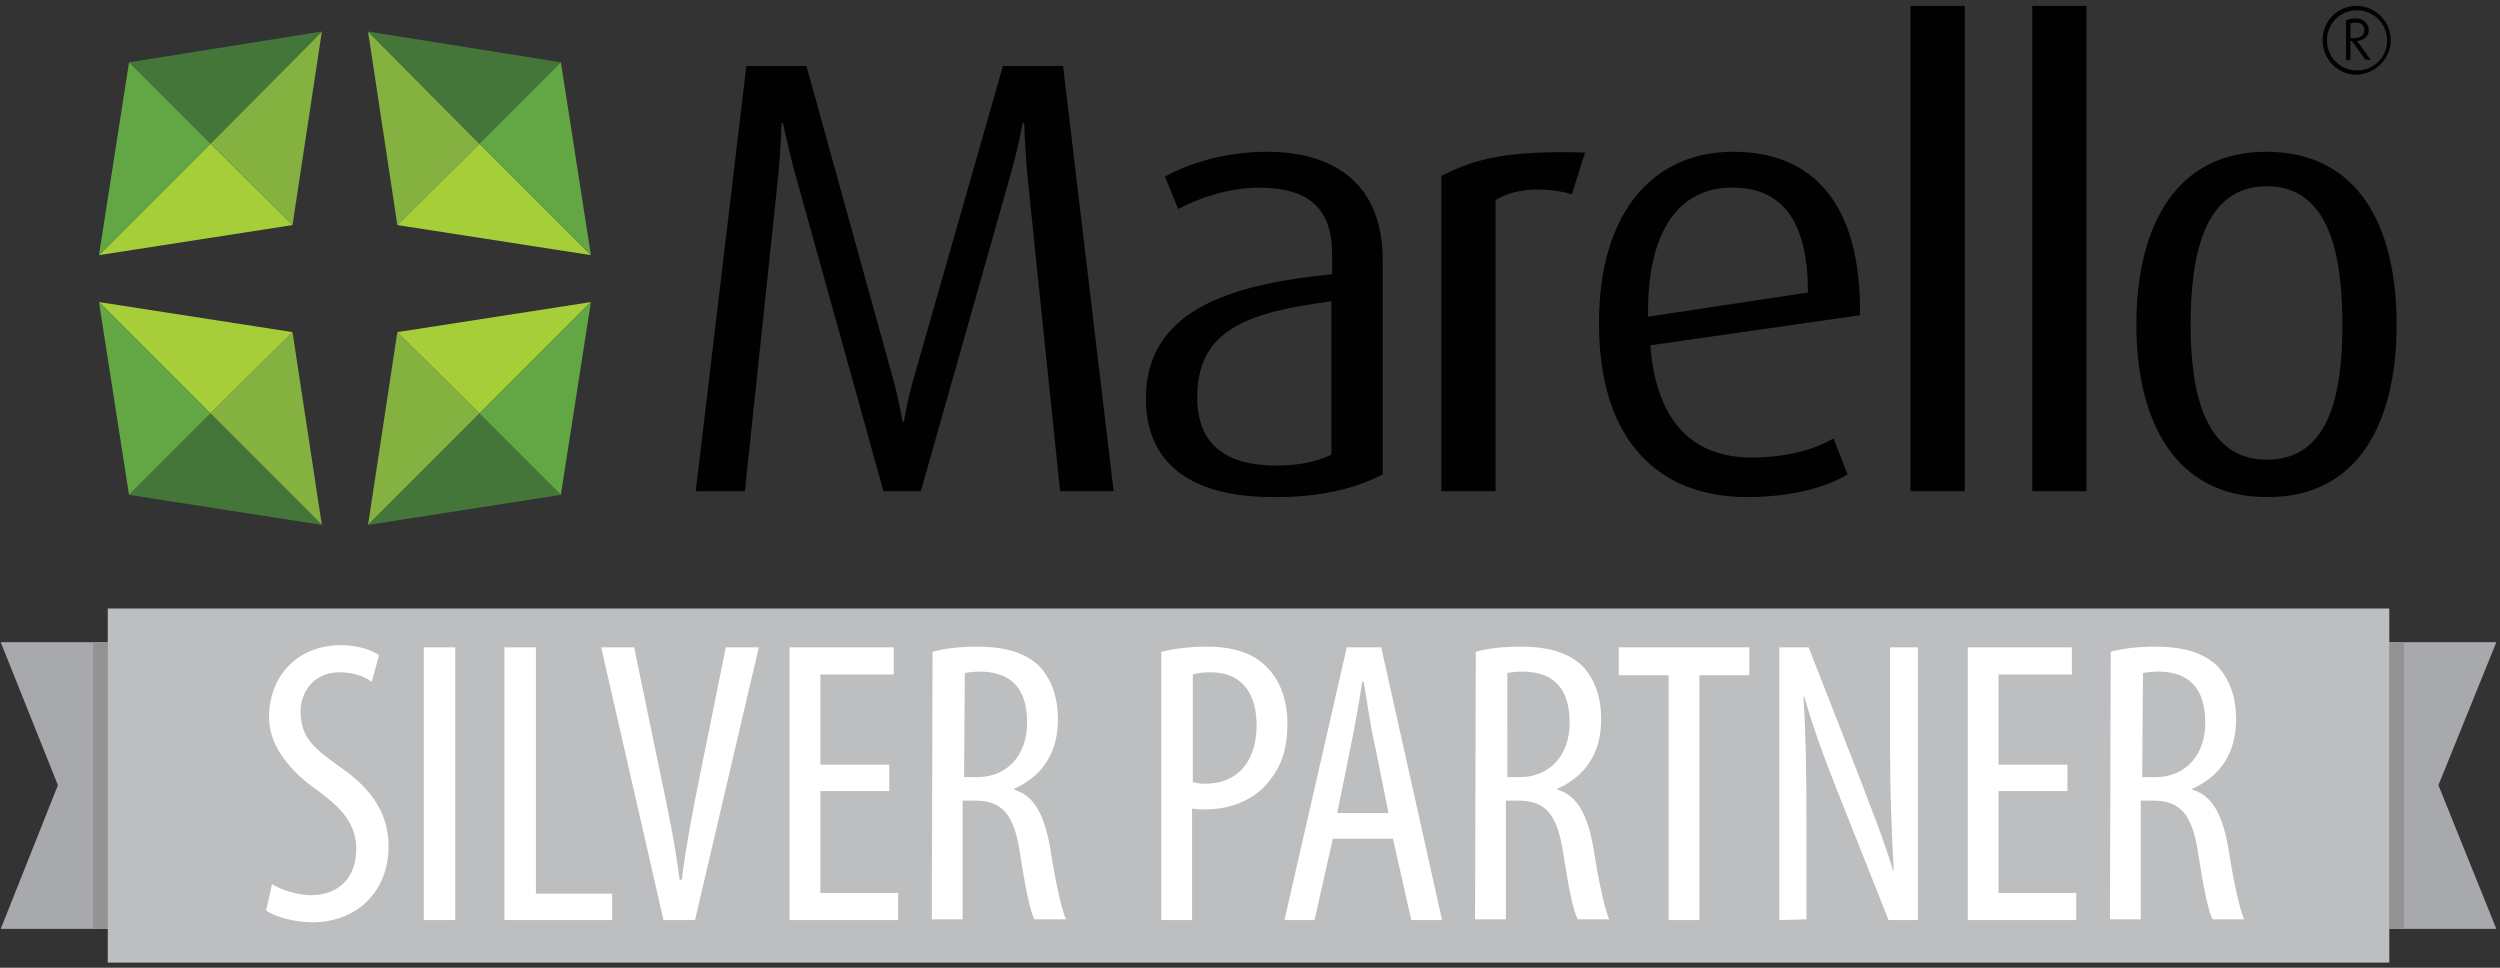 <svg version="1.0" xmlns="http://www.w3.org/2000/svg" viewBox="0 0 341 132"><rect x="0" y="0" width="341" height="132" fill="#333333" stroke="none"/><g fill="#010101"><path d="M151.9 67L145 9h-8.2l-12 42c-1.1 3.8-1.5 6.5-1.5 6.5h-.2s-.4-2.7-1.5-6.6L110 9h-8.2l-6.9 58h6.7c.1-.8 4.6-43.5 4.6-43.5.3-3.5.4-6.7.4-6.7h.2s.7 3.3 1.6 6.7c0 0 11.9 42.7 12.1 43.5h5.1c.3-1 12.3-43.4 12.3-43.4 1-3.6 1.6-6.8 1.6-6.8h.2s.1 3.2.4 6.8c0 0 4.4 42.7 4.5 43.4h7.3zm36.7-2.3V35.5c0-11.1-7.4-14.8-15.8-14.8-6.2 0-11.3 1.9-13.9 3.4l1.8 4.4c2.5-1.3 6.6-2.9 11-2.9 5.8 0 10 2 10 9v2.8c-14.1 1.4-25.4 5-25.4 17 0 8.3 5.5 13.4 17.3 13.4 6.2.1 11.5-1.2 15-3.1zm-7-2.7c-1.9 1-4.6 1.5-7.5 1.5-6.7 0-10.8-2.7-10.8-9.3 0-9.2 6.8-11.6 18.3-13.1V62zm34.6-41.2c-10.8-.3-15.1.9-19.6 3.2v43h7.4V27.3c2.4-1.6 6.7-1.9 10.4-.8l1.8-5.7zM253.7 43c.2-15.2-6.4-22.3-17.3-22.3-10.7 0-18.3 8-18.3 23.4 0 16.2 8.3 23.7 20.2 23.7 6.2 0 11-1.4 13.7-3.1l-1.9-4.9c-2.4 1.4-6.1 2.6-11.2 2.6-8.2 0-13-5.1-13.8-15.3l28.6-4.1zm-7.1-3.1l-21.8 3.3c-.2-12.3 4.7-17.6 11.3-17.6 6.6-.1 10.5 4 10.5 14.3zM268 67V.8h-7.4V67h7.4zm16.6 0V.8h-7.4V67h7.4zm42.3-22.7c0-13.6-5.3-23.6-17.8-23.6-12.2 0-17.7 10-17.7 23.6 0 13.3 5.4 23.5 17.8 23.5 12.4.1 17.7-10.1 17.7-23.5zm-7.4 0c0 9.1-1.6 18.4-10.3 18.4-8.5 0-10.4-9.2-10.4-18.4s1.7-18.9 10.4-18.9 10.3 9.8 10.3 18.9zM326.1 5.5c0-2.6-2.1-4.7-4.7-4.7s-4.6 2.1-4.6 4.7 2.1 4.7 4.6 4.7c2.6-.1 4.7-2.2 4.7-4.7zm-.5 0c0 2.3-1.8 4.1-4.1 4.1s-4.1-1.8-4.1-4.1 1.8-4.1 4.1-4.1c2.2 0 4.1 1.8 4.1 4.1zm-2.2 2.7l-1.9-2.6c.9-.1 1.6-.6 1.6-1.5 0-1-.9-1.6-1.8-1.6-.5 0-.9.1-1.3.3v5.4h.6V5.6h.2l1.8 2.5.8.1zm-.9-4.1c0 .8-.7 1.1-1.4 1.1h-.5v-2c.2-.1.4-.1.6-.1.6-.1 1.3.2 1.3 1z"/></g><path fill="#84b140" d="M54.2 30.7l11.2-11.1L50.2 4.3z"/><path fill="#437638" d="M50.2 4.3l15.2 15.3L76.5 8.5z"/><path fill="#a6ce38" d="M80.6 34.8L65.4 19.6 54.2 30.7z"/><path fill="#62a744" d="M76.5 8.5L65.4 19.6l15.2 15.2z"/><g><path fill="#84b140" d="M50.2 71.6l15.2-15.2-11.2-11.1z"/><path fill="#437638" d="M76.5 67.5L65.4 56.4 50.2 71.6z"/><path fill="#a6ce38" d="M54.2 45.3l11.2 11.1 15.2-15.2z"/><path fill="#62a744" d="M80.6 41.2L65.4 56.4l11.1 11.1z"/></g><g><path fill="#84b140" d="M43.9 4.3L28.7 19.6l11.2 11.1z"/><path fill="#437638" d="M17.6 8.5l11.1 11.1L43.9 4.3z"/><path fill="#a6ce38" d="M39.9 30.7L28.7 19.6 13.5 34.8z"/><path fill="#62a744" d="M13.5 34.8l15.2-15.2L17.6 8.5z"/></g><g><path fill="#84b140" d="M39.9 45.3L28.7 56.4l15.2 15.2z"/><path fill="#437638" d="M43.9 71.6L28.7 56.4 17.6 67.5z"/><path fill="#a6ce38" d="M13.5 41.2l15.2 15.2 11.2-11.1z"/><path fill="#62a744" d="M17.6 67.5l11.1-11.1-15.2-15.2z"/></g><g><path fill="#a7a9ac" d="M332.6 107.1l7.9 19.6H.1l7.8-19.6L.1 87.6h340.4z"/><path fill="#bcbec0" d="M14.7 83h311.2v48.3H14.7z"/><path fill="#939393" d="M12.7 87.6h2v39.1h-2zM325.9 87.6h2v39.1h-2z"/></g><g fill="#fff"><path d="M37.1 120.6c1.3.8 3.5 1.5 5.3 1.5 3.9 0 6.2-2.5 6.2-6.3 0-3.4-2-5.5-4.9-7.7-2.9-2-7-5.5-7-10.3 0-5.6 3.9-9.8 9.8-9.8 2.3 0 4.4.7 5.2 1.4l-1 3.6c-.9-.7-2.5-1.3-4.4-1.3-3.6 0-5.3 2.8-5.3 5.3 0 3.7 1.9 5.1 5.5 7.7 4.5 3.1 6.5 6.6 6.5 10.7 0 6.4-4.5 10.4-10.4 10.4-2.5 0-5.2-.8-6.3-1.6l.8-3.6zM62.1 88.3v37.2h-4.3V88.3zM68.8 88.3h4.3v33.6h10.4v3.6H68.8zM90.5 125.5L82 88.3h4.5l3.6 17.4c.9 4.2 2 9.5 2.6 14.3h.3c.6-4.8 1.6-10 2.5-14.4L99 88.3h4.5l-8.7 37.2h-4.3zM121.3 107.9h-9.4v13.9h10.6v3.7h-14.8V88.3h14.2V92h-10v12.3h9.4zM127.2 88.9c1.8-.5 4-.7 6.1-.7 3.7 0 6.5.8 8.4 2.6 1.8 1.9 2.6 4.4 2.6 7.3 0 4.7-2.2 7.8-6 9.5v.1c2.8.8 4.2 3.5 5 8.3.8 5.1 1.6 8.3 2.1 9.4h-4.3c-.6-1.1-1.3-4.6-2-9.2-.8-5.1-2.4-7-6.1-7h-1.7v16.2h-4.2l.1-36.5zm4.3 17.1h1.8c4.1 0 6.8-3 6.8-7.4 0-4.3-1.8-6.9-6.3-7-.8 0-1.7.1-2.2.2l-.1 14.2zM158.4 88.9c1.7-.4 3.8-.7 6.2-.7 3.4 0 6.3.8 8.2 2.8 1.8 1.8 2.8 4.5 2.8 7.7 0 3.4-.8 5.7-2.3 7.6-2 2.8-5.5 4.1-8.8 4.1-.7 0-1.3 0-1.9-.1v15.2h-4.2V88.9zm4.3 17.8c.5.1.9.2 1.7.2 4.2 0 7-2.8 7-8 0-3.8-1.6-7.2-6.3-7.2-1 0-1.8.1-2.4.3v14.7zM181.8 114.4l-2.5 11.1h-4.1l8.5-37.2h4.7l8.3 37.2h-4.2l-2.5-11.1h-8.2zm7.6-3.5l-1.9-9.4c-.6-2.6-1-5.7-1.5-8.5h-.2c-.4 2.8-1 6-1.5 8.5l-1.9 9.4h7zM201.3 88.9c1.8-.5 4-.7 6.1-.7 3.7 0 6.5.8 8.4 2.6 1.8 1.9 2.6 4.4 2.6 7.3 0 4.7-2.2 7.8-6 9.5v.1c2.8.8 4.2 3.5 5 8.3.8 5.1 1.6 8.3 2.1 9.4h-4.3c-.6-1.1-1.3-4.6-2-9.2-.8-5.1-2.4-7-6.1-7h-1.7v16.2h-4.2l.1-36.5zm4.2 17.1h1.8c4.1 0 6.8-3 6.8-7.4 0-4.3-1.8-6.9-6.3-7-.8 0-1.7.1-2.2.2V106h-.1zM227.6 92.1h-6.8v-3.8h17.8v3.8h-6.8v33.4h-4.2zM242.7 125.5V88.3h4l6.8 17.4c1.5 4 3.5 8.9 4.7 13h.1c-.3-5.8-.5-10.6-.5-17.1V88.3h3.8v37.2h-4l-7.1-17.9c-1.5-3.8-3.1-8-4.4-12.6h-.1c.3 5 .4 9.7.4 17.6v12.8l-3.7.1zM282 107.9h-9.4v13.9h10.6v3.7h-14.8V88.3h14.2V92h-10v12.3h9.4zM287.9 88.9c1.8-.5 4-.7 6.1-.7 3.7 0 6.5.8 8.4 2.6 1.8 1.9 2.6 4.4 2.6 7.3 0 4.7-2.2 7.8-6 9.5v.1c2.8.8 4.2 3.5 5 8.3.8 5.1 1.6 8.3 2.1 9.4h-4.3c-.6-1.1-1.3-4.6-2-9.2-.8-5.1-2.4-7-6.1-7H292v16.2h-4.2l.1-36.5zm4.3 17.1h1.8c4.1 0 6.8-3 6.8-7.4 0-4.3-1.8-6.9-6.3-7-.8 0-1.7.1-2.2.2l-.1 14.2z"/></g></svg>
